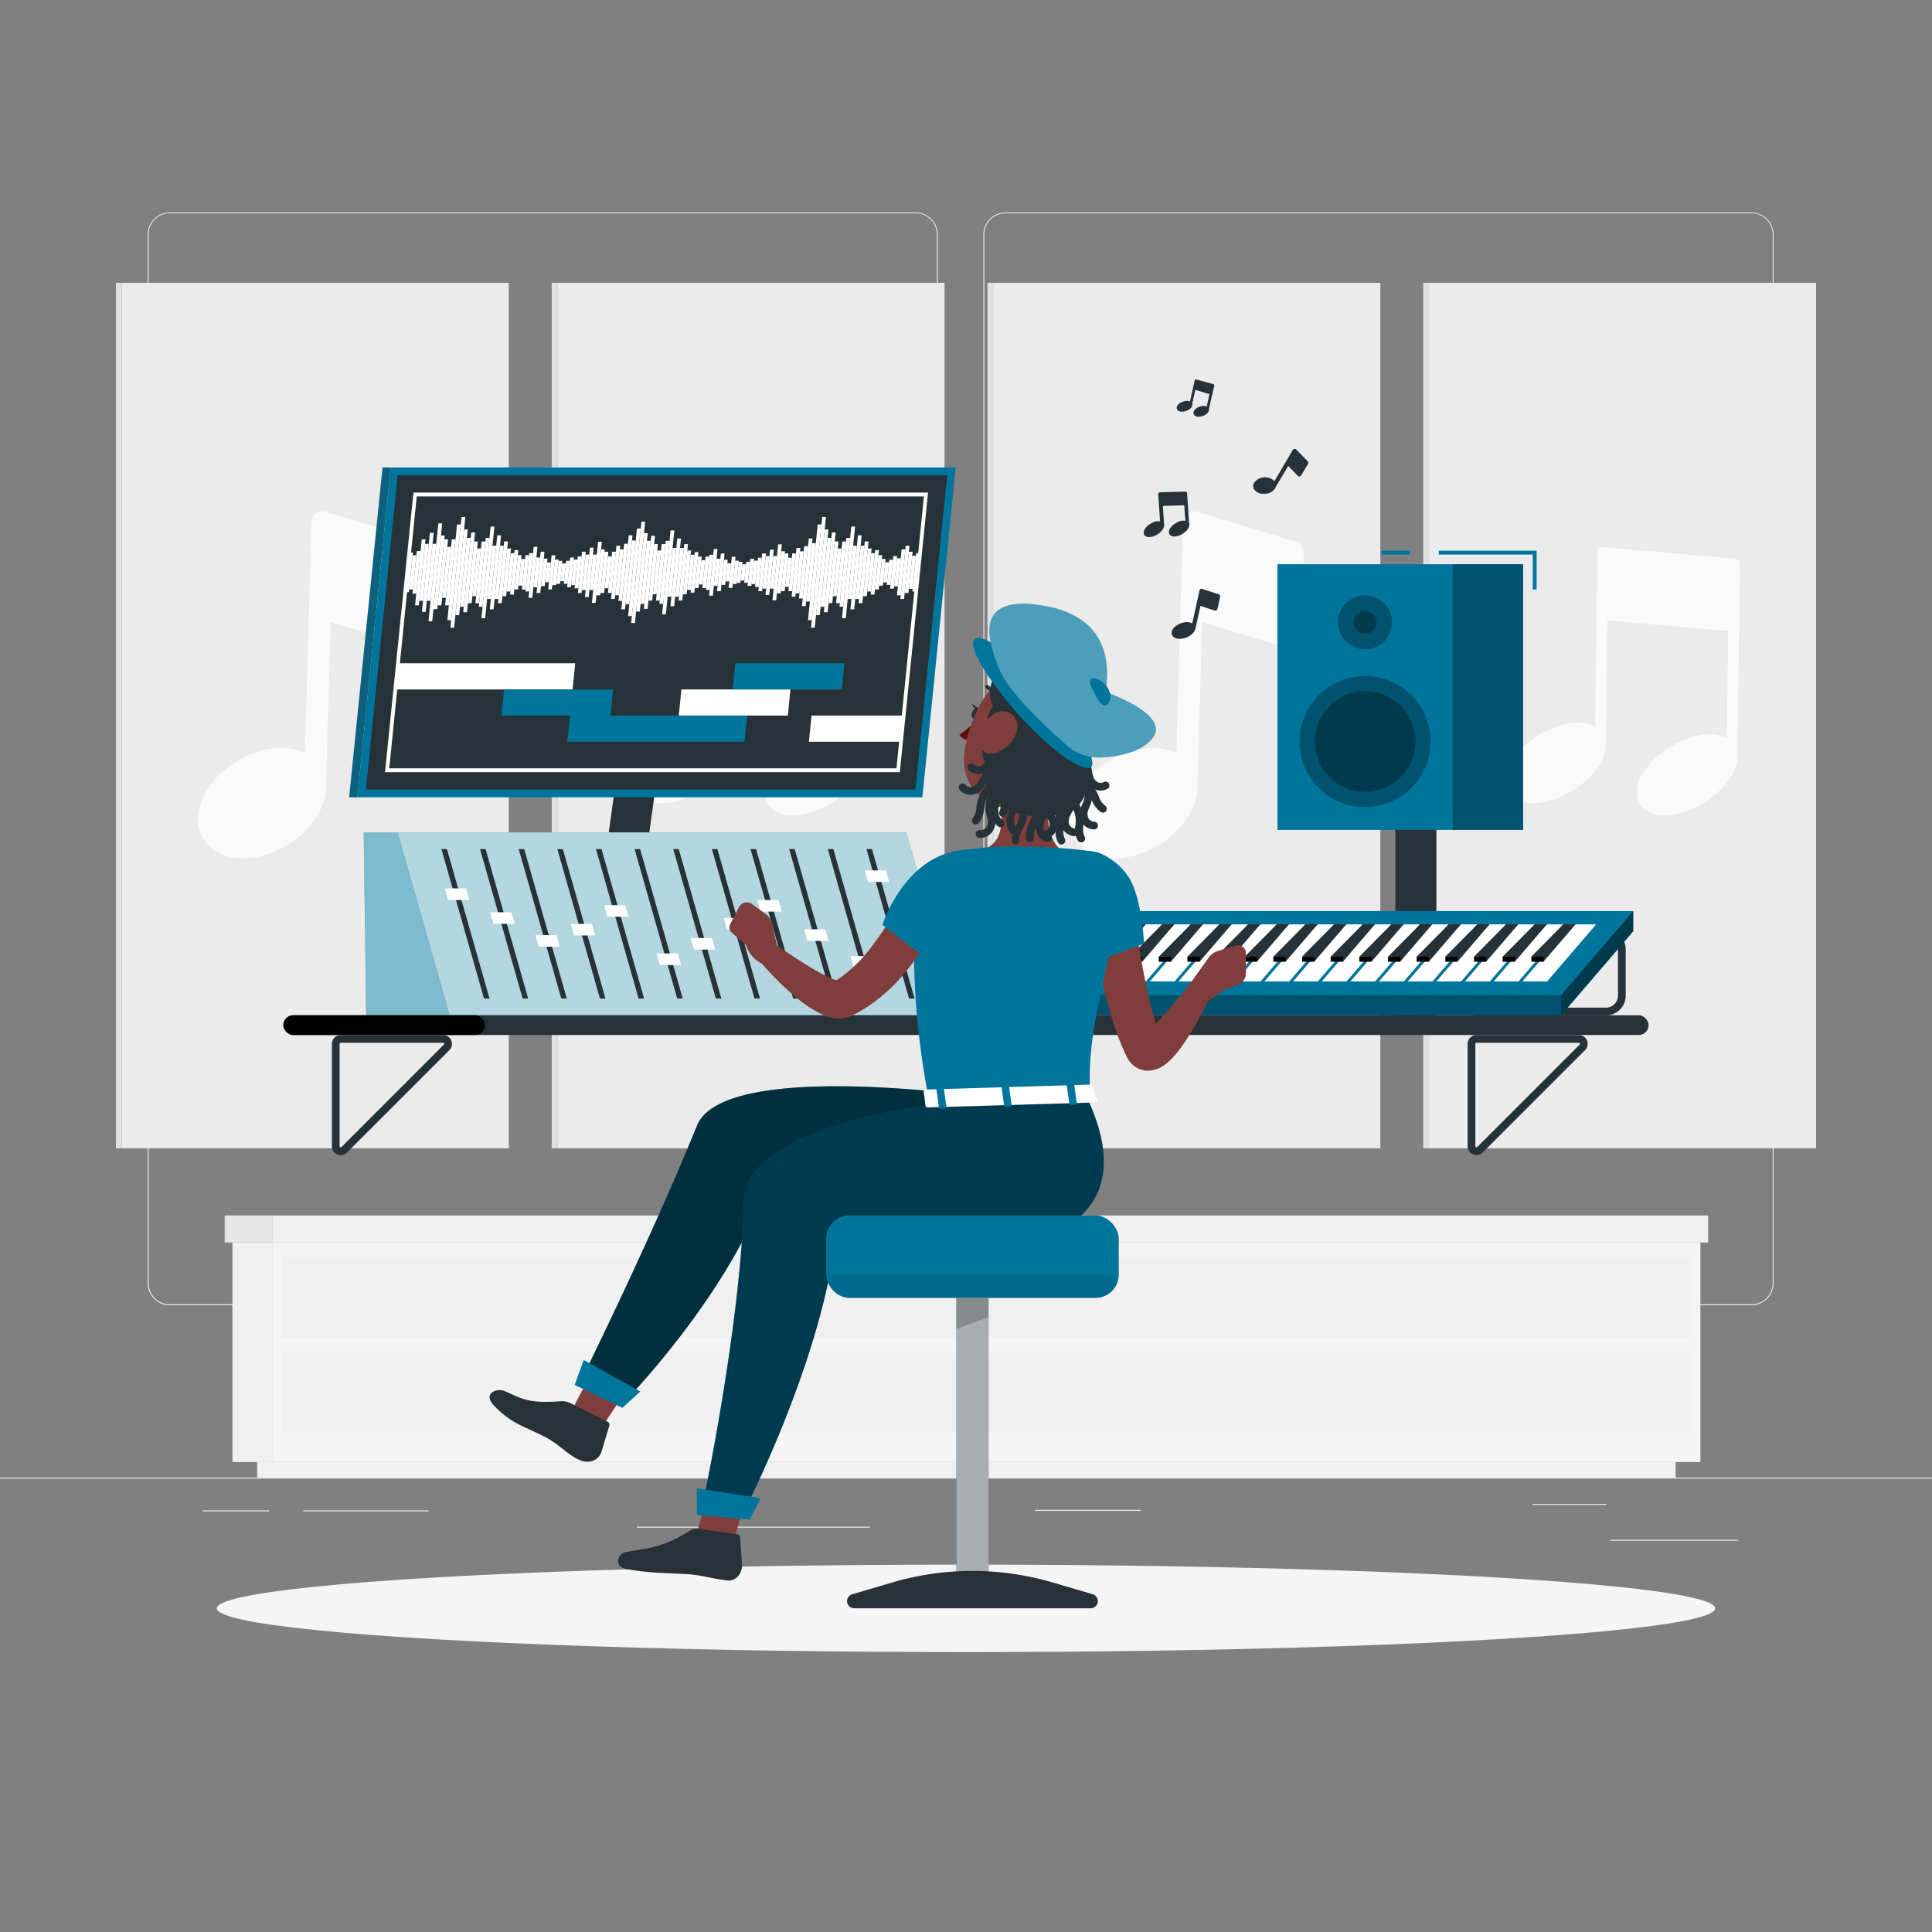 <svg xmlns="http://www.w3.org/2000/svg" viewBox="0 0 500 500"><rect x="0" y="0" width="500" height="500" fill="#808080" stroke="none"/><g id="freepik--background-complete--inject-180"><rect y="382.4" width="500" height="0.25" style="fill:#ebebeb"></rect><rect x="416.78" y="398.49" width="33.12" height="0.25" style="fill:#ebebeb"></rect><rect x="267.86" y="390.76" width="27.36" height="0.25" style="fill:#ebebeb"></rect><rect x="396.59" y="389.21" width="19.19" height="0.25" style="fill:#ebebeb"></rect><rect x="52.46" y="390.89" width="17.15" height="0.25" style="fill:#ebebeb"></rect><rect x="78.51" y="390.89" width="32.38" height="0.25" style="fill:#ebebeb"></rect><rect x="164.78" y="395.11" width="60.37" height="0.25" style="fill:#ebebeb"></rect><path d="M237,337.8H43.91a5.71,5.71,0,0,1-5.7-5.71V60.66A5.71,5.71,0,0,1,43.91,55H237a5.71,5.71,0,0,1,5.71,5.71V332.09A5.71,5.71,0,0,1,237,337.8ZM43.91,55.2a5.46,5.46,0,0,0-5.45,5.46V332.09a5.46,5.46,0,0,0,5.45,5.46H237a5.47,5.47,0,0,0,5.46-5.46V60.66A5.47,5.47,0,0,0,237,55.2Z" style="fill:#ebebeb"></path><path d="M453.31,337.8H260.21a5.72,5.72,0,0,1-5.71-5.71V60.66A5.72,5.72,0,0,1,260.21,55h193.1A5.71,5.71,0,0,1,459,60.66V332.09A5.71,5.71,0,0,1,453.31,337.8ZM260.21,55.2a5.47,5.47,0,0,0-5.46,5.46V332.09a5.47,5.47,0,0,0,5.46,5.46h193.1a5.47,5.47,0,0,0,5.46-5.46V60.66a5.47,5.47,0,0,0-5.46-5.46Z" style="fill:#ebebeb"></path><rect x="31.48" y="73.19" width="100.2" height="224" style="fill:#ebebeb"></rect><path d="M109.9,140.23l-25.6-7.77a2.86,2.86,0,0,0-3.69,2.66L80,157a1.47,1.47,0,0,0,0,.21L78.9,194.92c-3.56-1.77-8.21-1.88-13.1-.12C57,198,50.57,206,51.29,213.07a9.43,9.43,0,0,0,4.47,7.2,13.19,13.19,0,0,0,7.09,1.88,20.89,20.89,0,0,0,7-1.31c8.66-3.14,14.9-10.87,14.51-17.79,0,0,0-.07,0-.11L85.6,161l22,6.68A2.85,2.85,0,0,0,111.3,165l.62-22A2.85,2.85,0,0,0,109.9,140.23Z" style="fill:#fafafa"></path><rect x="30" y="73.19" width="1.48" height="224" transform="translate(61.48 370.37) rotate(180)" style="fill:#e0e0e0"></rect><rect x="144.25" y="73.19" width="100.2" height="224" style="fill:#ebebeb"></rect><path d="M223.5,144.6l-34.08-3a1.33,1.33,0,0,0-1.07.36,1.42,1.42,0,0,0-.47,1l-.61,45-.05,0c-2.83-1.55-7.26-1.22-11.85.87-7.06,3.21-12.06,9.4-11.39,14.1a5.28,5.28,0,0,0,2.8,4,8.87,8.87,0,0,0,4.28,1,18.63,18.63,0,0,0,7.57-1.84c6.91-3.14,11.82-9.14,11.39-13.8,0,0,0-.05,0-.08l.44-31.65,31.25,2.73L221.34,191l-.05,0c-2.83-1.55-7.25-1.22-11.85.87-7.05,3.21-12.05,9.41-11.38,14.1a5.26,5.26,0,0,0,2.8,4,8.83,8.83,0,0,0,4.27,1,18.71,18.71,0,0,0,7.58-1.84c6.91-3.14,11.81-9.14,11.38-13.8,0,0,0,0,0-.08l.45-33.17.22-15.95A1.4,1.4,0,0,0,223.5,144.6Z" style="fill:#fafafa"></path><rect x="142.77" y="73.19" width="1.48" height="224" transform="translate(287.03 370.37) rotate(180)" style="fill:#e0e0e0"></rect><rect x="257.03" y="73.19" width="100.2" height="224" style="fill:#ebebeb"></rect><path d="M335.45,140.23l-25.6-7.77a2.86,2.86,0,0,0-3.69,2.66L305.53,157a1.47,1.47,0,0,0,0,.21l-1.08,37.72c-3.56-1.77-8.21-1.88-13.1-.12C282.5,198,276.12,206,276.84,213.07a9.43,9.43,0,0,0,4.47,7.2,13.19,13.19,0,0,0,7.09,1.88,20.89,20.89,0,0,0,7-1.31c8.66-3.14,14.9-10.87,14.51-17.79,0,0,0-.07,0-.11l1.2-41.94,22,6.68a2.85,2.85,0,0,0,3.69-2.65l.62-22A2.85,2.85,0,0,0,335.45,140.23Z" style="fill:#fafafa"></path><rect x="255.55" y="73.19" width="1.48" height="224" transform="translate(512.58 370.37) rotate(180)" style="fill:#e0e0e0"></rect><rect x="369.8" y="73.19" width="100.2" height="224" style="fill:#ebebeb"></rect><path d="M449.05,144.6l-34.08-3a1.33,1.33,0,0,0-1.07.36,1.42,1.42,0,0,0-.47,1l-.61,45-.05,0c-2.83-1.55-7.26-1.22-11.85.87-7.06,3.21-12.06,9.4-11.39,14.1a5.28,5.28,0,0,0,2.8,4,8.87,8.87,0,0,0,4.28,1,18.63,18.63,0,0,0,7.57-1.84c6.91-3.14,11.82-9.14,11.39-13.8,0,0,0-.05,0-.08l.44-31.65,31.25,2.73L446.89,191l-.05,0c-2.83-1.55-7.25-1.22-11.85.87-7.05,3.21-12.06,9.41-11.38,14.1a5.26,5.26,0,0,0,2.8,4,8.83,8.83,0,0,0,4.27,1,18.71,18.71,0,0,0,7.58-1.84c6.91-3.14,11.81-9.14,11.38-13.8,0,0,0,0,0-.08l.45-33.17.22-15.95A1.41,1.41,0,0,0,449.05,144.6Z" style="fill:#fafafa"></path><rect x="368.32" y="73.19" width="1.48" height="224" transform="translate(738.13 370.37) rotate(180)" style="fill:#e0e0e0"></rect><rect x="60.15" y="321.56" width="10.44" height="56.82" style="fill:#f0f0f0"></rect><rect x="66.56" y="378.37" width="367.1" height="4.02" style="fill:#f0f0f0"></rect><rect x="70.59" y="321.56" width="369.48" height="56.82" transform="translate(510.65 699.93) rotate(180)" style="fill:#f5f5f5"></rect><rect x="72.91" y="325.32" width="364.83" height="20.83" transform="translate(510.65 671.46) rotate(180)" style="fill:#f0f0f0"></rect><rect x="72.91" y="349.95" width="364.83" height="20.83" transform="translate(510.65 720.72) rotate(180)" style="fill:#f0f0f0"></rect><rect x="70.59" y="314.56" width="371.48" height="7" style="fill:#f0f0f0"></rect><rect x="58.15" y="314.56" width="12.44" height="7" transform="translate(128.74 636.11) rotate(180)" style="fill:#e6e6e6"></rect></g><g id="freepik--Shadow--inject-180"><ellipse id="freepik--path--inject-180" cx="250" cy="416.24" rx="193.89" ry="11.32" style="fill:#f5f5f5"></ellipse></g><g id="freepik--Platform--inject-180"><rect x="361.12" y="195.07" width="10.62" height="67.68" style="fill:#263238"></rect><polygon points="397.68 152.56 396.68 152.56 396.68 143.52 372.36 143.52 372.36 142.52 397.68 142.52 397.68 152.56" style="fill:#00759C"></polygon><rect x="357.52" y="142.52" width="7.42" height="1" style="fill:#00759C"></rect><rect x="330.6" y="146.02" width="63.58" height="68.76" style="fill:#00759C"></rect><rect x="375.95" y="146.02" width="18.23" height="68.76" style="opacity:0.3"></rect><circle cx="353.28" cy="191.9" r="16.96" style="opacity:0.3"></circle><circle cx="353.28" cy="191.9" r="13.02" transform="translate(-32.22 306.01) rotate(-45)" style="opacity:0.3"></circle><circle cx="353.28" cy="161.06" r="6.99" style="opacity:0.3"></circle><path d="M356.21,161.06a2.94,2.94,0,1,1-2.93-2.94A2.93,2.93,0,0,1,356.21,161.06Z" style="opacity:0.3"></path><path d="M415.64,242.6a3.09,3.09,0,0,1,3.09,3.09v12a3.09,3.09,0,0,1-3.09,3.09H382.31a3.09,3.09,0,0,1-3.09-3.09v-12a3.09,3.09,0,0,1,3.09-3.09h33.33m0-2H382.31a5.1,5.1,0,0,0-5.09,5.09v12a5.1,5.1,0,0,0,5.09,5.09h33.33a5.1,5.1,0,0,0,5.09-5.09v-12a5.1,5.1,0,0,0-5.09-5.09Z" style="fill:#263238"></path><polygon points="404.01 262.75 216.95 262.75 216.95 257.53 422.67 235.79 422.67 241.01 404.01 262.75" style="fill:#00759C"></polygon><polygon points="404.01 262.75 216.95 262.75 216.95 257.53 422.67 235.79 422.67 241.01 404.01 262.75" style="opacity:0.3"></polygon><polygon points="404.01 257.53 216.95 257.53 235.61 235.79 422.67 235.79 404.01 257.53" style="fill:#00759C"></polygon><polygon points="242.49 239.23 236.07 239.23 223.39 254 229.81 254 242.49 239.23" style="fill:#fff"></polygon><polygon points="249.91 239.23 243.49 239.23 230.81 254 237.23 254 249.91 239.23" style="fill:#fff"></polygon><polygon points="257.32 239.23 250.91 239.23 238.23 254 244.64 254 257.32 239.23" style="fill:#fff"></polygon><polygon points="264.74 239.23 258.32 239.23 245.64 254 252.06 254 264.74 239.23" style="fill:#fff"></polygon><polygon points="272.15 239.23 265.74 239.23 253.06 254 259.48 254 272.15 239.23" style="fill:#fff"></polygon><polygon points="279.57 239.23 273.15 239.23 260.48 254 266.89 254 279.57 239.23" style="fill:#fff"></polygon><polygon points="286.99 239.23 280.57 239.23 267.89 254 274.31 254 286.99 239.23" style="fill:#fff"></polygon><polygon points="294.4 239.23 287.99 239.23 275.31 254 281.73 254 294.4 239.23" style="fill:#fff"></polygon><polygon points="301.82 239.23 295.4 239.23 282.73 254 289.14 254 301.82 239.23" style="fill:#fff"></polygon><polygon points="309.24 239.23 302.82 239.23 290.14 254 296.56 254 309.24 239.23" style="fill:#fff"></polygon><polygon points="316.65 239.23 310.24 239.23 297.56 254 303.98 254 316.65 239.23" style="fill:#fff"></polygon><polygon points="324.07 239.23 317.65 239.23 304.98 254 311.39 254 324.07 239.23" style="fill:#fff"></polygon><polygon points="331.49 239.23 325.07 239.23 312.39 254 318.81 254 331.49 239.23" style="fill:#fff"></polygon><polygon points="338.9 239.23 332.49 239.23 319.81 254 326.23 254 338.9 239.23" style="fill:#fff"></polygon><polygon points="346.32 239.23 339.9 239.23 327.23 254 333.64 254 346.32 239.23" style="fill:#fff"></polygon><polygon points="353.74 239.23 347.32 239.23 334.64 254 341.06 254 353.74 239.23" style="fill:#fff"></polygon><polygon points="361.15 239.23 354.74 239.23 342.06 254 348.48 254 361.15 239.23" style="fill:#fff"></polygon><polygon points="368.57 239.23 362.15 239.23 349.48 254 355.89 254 368.57 239.23" style="fill:#fff"></polygon><polygon points="375.99 239.23 369.57 239.23 356.89 254 363.31 254 375.99 239.23" style="fill:#fff"></polygon><polygon points="383.4 239.23 376.99 239.23 364.31 254 370.73 254 383.4 239.23" style="fill:#fff"></polygon><polygon points="390.82 239.23 384.4 239.23 371.73 254 378.14 254 390.82 239.23" style="fill:#fff"></polygon><polygon points="398.24 239.23 391.82 239.23 379.14 254 385.56 254 398.24 239.23" style="fill:#fff"></polygon><polygon points="405.65 239.23 399.24 239.23 386.56 254 392.98 254 405.65 239.23" style="fill:#fff"></polygon><polygon points="413.07 239.23 406.65 239.23 393.98 254 400.39 254 413.07 239.23" style="fill:#fff"></polygon><polygon points="244.57 239.23 241.4 239.23 233.13 248.86 236.31 248.86 244.57 239.23" style="fill:#263238"></polygon><polygon points="259.41 239.23 256.24 239.23 247.97 248.86 251.14 248.86 259.41 239.23" style="fill:#263238"></polygon><polygon points="274.24 239.23 271.07 239.23 262.8 248.86 265.97 248.86 274.24 239.23" style="fill:#263238"></polygon><polygon points="289.07 239.23 285.9 239.23 277.63 248.86 280.81 248.86 289.07 239.23" style="fill:#263238"></polygon><polygon points="303.91 239.23 300.74 239.23 292.47 248.86 295.64 248.86 303.91 239.23" style="fill:#263238"></polygon><polygon points="318.74 239.23 315.57 239.23 307.3 248.86 310.47 248.86 318.74 239.23" style="fill:#263238"></polygon><polygon points="333.57 239.23 330.4 239.23 322.13 248.86 325.31 248.86 333.57 239.23" style="fill:#263238"></polygon><polygon points="348.41 239.23 345.24 239.23 336.97 248.86 340.14 248.86 348.41 239.23" style="fill:#263238"></polygon><polygon points="363.24 239.23 360.07 239.23 351.8 248.86 354.97 248.86 363.24 239.23" style="fill:#263238"></polygon><polygon points="378.07 239.23 374.9 239.23 366.63 248.86 369.81 248.86 378.07 239.23" style="fill:#263238"></polygon><polygon points="392.91 239.23 389.74 239.23 381.47 248.86 384.64 248.86 392.91 239.23" style="fill:#263238"></polygon><polygon points="251.99 239.23 248.82 239.23 240.55 248.86 243.72 248.86 251.99 239.23" style="fill:#263238"></polygon><polygon points="266.82 239.23 263.65 239.23 255.38 248.86 258.56 248.86 266.82 239.23" style="fill:#263238"></polygon><polygon points="281.66 239.23 278.49 239.23 270.22 248.86 273.39 248.86 281.66 239.23" style="fill:#263238"></polygon><polygon points="296.49 239.23 293.32 239.23 285.05 248.86 288.22 248.86 296.49 239.23" style="fill:#263238"></polygon><polygon points="311.32 239.23 308.15 239.23 299.88 248.86 303.06 248.86 311.32 239.23" style="fill:#263238"></polygon><polygon points="326.16 239.23 322.99 239.23 314.72 248.86 317.89 248.86 326.16 239.23" style="fill:#263238"></polygon><polygon points="340.99 239.23 337.82 239.23 329.55 248.86 332.72 248.86 340.99 239.23" style="fill:#263238"></polygon><polygon points="355.82 239.23 352.65 239.23 344.38 248.86 347.56 248.86 355.82 239.23" style="fill:#263238"></polygon><polygon points="370.66 239.23 367.49 239.23 359.22 248.86 362.39 248.86 370.66 239.23" style="fill:#263238"></polygon><polygon points="385.49 239.23 382.32 239.23 374.05 248.86 377.22 248.86 385.49 239.23" style="fill:#263238"></polygon><polygon points="407.74 239.23 404.57 239.23 396.3 248.86 399.47 248.86 407.74 239.23" style="fill:#263238"></polygon><polygon points="400.32 239.23 397.15 239.23 388.88 248.86 392.06 248.86 400.32 239.23" style="fill:#263238"></polygon><rect x="233.13" y="247.58" width="3.17" height="1.28"></rect><rect x="247.97" y="247.58" width="3.17" height="1.28"></rect><rect x="262.8" y="247.58" width="3.17" height="1.28"></rect><rect x="277.63" y="247.58" width="3.17" height="1.28"></rect><rect x="292.47" y="247.58" width="3.17" height="1.28"></rect><rect x="307.3" y="247.58" width="3.17" height="1.28"></rect><rect x="322.13" y="247.58" width="3.17" height="1.28"></rect><rect x="336.97" y="247.58" width="3.17" height="1.28"></rect><rect x="351.8" y="247.58" width="3.17" height="1.28"></rect><rect x="366.63" y="247.58" width="3.17" height="1.28"></rect><rect x="381.47" y="247.58" width="3.17" height="1.28"></rect><rect x="240.55" y="247.58" width="3.17" height="1.28"></rect><rect x="255.38" y="247.58" width="3.17" height="1.28"></rect><rect x="270.22" y="247.58" width="3.17" height="1.28"></rect><rect x="285.05" y="247.58" width="3.17" height="1.28"></rect><rect x="299.88" y="247.58" width="3.17" height="1.28"></rect><rect x="314.72" y="247.58" width="3.17" height="1.28"></rect><rect x="329.55" y="247.58" width="3.17" height="1.28"></rect><rect x="344.38" y="247.58" width="3.17" height="1.28"></rect><rect x="359.22" y="247.58" width="3.17" height="1.28"></rect><rect x="374.05" y="247.58" width="3.17" height="1.28"></rect><rect x="396.3" y="247.58" width="3.17" height="1.28"></rect><rect x="388.88" y="247.58" width="3.17" height="1.28"></rect><polygon points="244.57 239.23 241.4 239.23 233.13 247.58 236.31 247.58 244.57 239.23" style="fill:#263238"></polygon><polygon points="259.41 239.23 256.24 239.23 247.97 247.58 251.14 247.58 259.41 239.23" style="fill:#263238"></polygon><polygon points="274.24 239.23 271.07 239.23 262.8 247.58 265.97 247.58 274.24 239.23" style="fill:#263238"></polygon><polygon points="289.07 239.23 285.9 239.23 277.63 247.58 280.81 247.58 289.07 239.23" style="fill:#263238"></polygon><polygon points="303.91 239.23 300.74 239.23 292.47 247.58 295.64 247.58 303.91 239.23" style="fill:#263238"></polygon><polygon points="318.74 239.23 315.57 239.23 307.3 247.58 310.47 247.58 318.74 239.23" style="fill:#263238"></polygon><polygon points="333.57 239.23 330.4 239.23 322.13 247.58 325.31 247.58 333.57 239.23" style="fill:#263238"></polygon><polygon points="348.41 239.23 345.24 239.23 336.97 247.58 340.14 247.58 348.41 239.23" style="fill:#263238"></polygon><polygon points="363.24 239.23 360.07 239.23 351.8 247.58 354.97 247.58 363.24 239.23" style="fill:#263238"></polygon><polygon points="378.07 239.23 374.9 239.23 366.63 247.58 369.81 247.58 378.07 239.23" style="fill:#263238"></polygon><polygon points="392.91 239.23 389.74 239.23 381.47 247.58 384.64 247.58 392.91 239.23" style="fill:#263238"></polygon><polygon points="251.99 239.23 248.82 239.23 240.55 247.58 243.72 247.58 251.99 239.23" style="fill:#263238"></polygon><polygon points="266.82 239.23 263.65 239.23 255.38 247.58 258.56 247.58 266.82 239.23" style="fill:#263238"></polygon><polygon points="281.66 239.23 278.49 239.23 270.22 247.58 273.39 247.58 281.66 239.23" style="fill:#263238"></polygon><polygon points="296.49 239.23 293.32 239.23 285.05 247.58 288.22 247.58 296.49 239.23" style="fill:#263238"></polygon><polygon points="311.32 239.23 308.15 239.23 299.88 247.58 303.06 247.58 311.32 239.23" style="fill:#263238"></polygon><polygon points="326.16 239.23 322.99 239.23 314.72 247.58 317.89 247.58 326.16 239.23" style="fill:#263238"></polygon><polygon points="340.99 239.23 337.82 239.23 329.55 247.58 332.72 247.58 340.99 239.23" style="fill:#263238"></polygon><polygon points="355.82 239.23 352.65 239.23 344.38 247.58 347.56 247.58 355.82 239.23" style="fill:#263238"></polygon><polygon points="370.66 239.23 367.49 239.23 359.22 247.58 362.39 247.58 370.66 239.23" style="fill:#263238"></polygon><polygon points="385.49 239.23 382.32 239.23 374.05 247.58 377.22 247.58 385.49 239.23" style="fill:#263238"></polygon><polygon points="407.74 239.23 404.57 239.23 396.3 247.58 399.47 247.58 407.74 239.23" style="fill:#263238"></polygon><polygon points="400.32 239.23 397.15 239.23 388.88 247.58 392.06 247.58 400.32 239.23" style="fill:#263238"></polygon><polygon points="422.67 241.01 404.01 262.75 404.01 257.53 422.67 235.79 422.67 241.01" style="opacity:0.3"></polygon><path d="M162,221h0a4.45,4.45,0,0,1-4.5-5.22l7.88-56.9a6.23,6.23,0,0,1,6-5.22h0a4.45,4.45,0,0,1,4.5,5.22l-7.88,56.9A6.23,6.23,0,0,1,162,221Z" style="fill:#263238"></path><polygon points="238.71 206.34 92.48 206.34 101.11 120.98 247.33 120.98 238.71 206.34" style="fill:#00759C"></polygon><polygon points="99 120.98 90.37 206.34 92.48 206.34 101.11 120.98 99 120.98" style="fill:#00759C"></polygon><polygon points="99 120.98 90.37 206.34 92.48 206.34 101.11 120.98 99 120.98" style="fill:#263238;opacity:0.3"></polygon><polygon points="94.69 204.34 102.91 122.98 245.13 122.98 236.91 204.34 94.69 204.34" style="fill:#263238"></polygon><polygon points="148.87 171.65 102.99 171.65 102.3 178.42 148.19 178.42 148.87 171.65" style="fill:#fff"></polygon><polygon points="158.69 178.42 130.47 178.42 129.79 185.19 158.01 185.19 158.69 178.42" style="fill:#00759C"></polygon><polygon points="233.84 185.19 210.02 185.19 209.34 191.96 233.16 191.96 233.84 185.19" style="fill:#fff"></polygon><polygon points="192.7 191.96 146.82 191.96 147.5 185.19 193.38 185.19 192.7 191.96" style="fill:#00759C"></polygon><polygon points="203.89 185.19 175.67 185.19 176.35 178.42 204.57 178.42 203.89 185.19" style="fill:#fff"></polygon><polygon points="217.85 178.42 189.63 178.42 190.31 171.65 218.54 171.65 217.85 178.42" style="fill:#00759C"></polygon><polygon points="120.43 133.79 119.45 133.79 116.56 162.45 117.53 162.45 120.43 133.79" style="fill:#fff"></polygon><polygon points="119.26 135.75 118.28 135.75 115.78 160.49 116.75 160.49 119.26 135.75" style="fill:#fff"></polygon><polygon points="121.07 137.03 120.1 137.03 117.86 159.2 118.83 159.2 121.07 137.03" style="fill:#fff"></polygon><polygon points="122.94 137.8 121.97 137.8 119.88 158.44 120.85 158.44 122.94 137.8" style="fill:#fff"></polygon><polygon points="121.82 139.21 120.85 139.21 119.05 157.03 120.02 157.03 121.82 139.21" style="fill:#fff"></polygon><polygon points="123.67 140.14 122.7 140.14 121.09 156.1 122.06 156.1 123.67 140.14" style="fill:#fff"></polygon><polygon points="126.06 155.01 127.03 155.01 128.42 141.23 127.45 141.23 126.06 155.01" style="fill:#fff"></polygon><polygon points="126.76 157.69 127.73 157.69 129.67 138.55 128.69 138.55 126.76 157.69" style="fill:#fff"></polygon><polygon points="124.59 159.97 125.56 159.97 127.95 136.27 126.98 136.27 124.59 159.97" style="fill:#fff"></polygon><polygon points="123.03 156.1 124 156.1 125.62 140.14 124.64 140.14 123.03 156.1" style="fill:#fff"></polygon><polygon points="123.91 157.03 124.88 157.03 126.68 139.21 125.71 139.21 123.91 157.03" style="fill:#fff"></polygon><polygon points="122.24 154.29 123.22 154.29 124.46 141.95 123.49 141.95 122.24 154.29" style="fill:#fff"></polygon><polygon points="131.45 140.14 130.48 140.14 128.87 156.1 129.84 156.1 131.45 140.14" style="fill:#fff"></polygon><polygon points="130.37 141.23 129.4 141.23 128 155.01 128.98 155.01 130.37 141.23" style="fill:#fff"></polygon><polygon points="132.24 141.95 131.27 141.95 130.02 154.29 130.99 154.29 132.24 141.95" style="fill:#fff"></polygon><polygon points="134.14 142.37 133.17 142.37 132.01 153.86 132.98 153.86 134.14 142.37" style="fill:#fff"></polygon><polygon points="133.09 143.16 132.12 143.16 131.12 153.08 132.09 153.08 133.09 143.16" style="fill:#fff"></polygon><polygon points="116.92 139.58 117.9 139.58 116.17 156.66 115.2 156.66 116.92 139.58" style="fill:#fff"></polygon><polygon points="111.43 155.49 110.45 155.49 111.94 140.75 112.92 140.75 111.43 155.49" style="fill:#fff"></polygon><polygon points="110.17 158.36 109.19 158.36 111.26 137.88 112.23 137.88 110.17 158.36" style="fill:#fff"></polygon><polygon points="111.86 160.79 110.89 160.79 113.45 135.44 114.43 135.44 111.86 160.79" style="fill:#fff"></polygon><polygon points="114.23 156.66 113.25 156.66 114.98 139.58 115.95 139.58 114.23 156.66" style="fill:#fff"></polygon><polygon points="113.15 157.65 112.18 157.65 114.11 138.59 115.08 138.59 113.15 157.65" style="fill:#fff"></polygon><polygon points="115.39 154.72 114.42 154.72 115.76 141.52 116.73 141.52 115.39 154.72" style="fill:#fff"></polygon><polygon points="109.15 139.58 110.12 139.58 108.39 156.66 107.42 156.66 109.15 139.58" style="fill:#fff"></polygon><polygon points="110 140.75 110.97 140.75 109.48 155.49 108.51 155.49 110 140.75" style="fill:#fff"></polygon><polygon points="107.87 142.61 108.84 142.61 107.73 153.63 106.75 153.63 107.87 142.61" style="fill:#fff"></polygon><polygon points="105.89 142.99 106.86 142.99 105.82 153.25 104.85 153.25 105.89 142.99" style="fill:#fff"></polygon><polygon points="106.79 143.69 107.76 143.69 106.86 152.55 105.89 152.55 106.79 143.69" style="fill:#fff"></polygon><polygon points="134.98 143.68 134.01 143.68 133.11 152.56 134.08 152.56 134.98 143.68" style="fill:#fff"></polygon><polygon points="138.03 151.95 139.01 151.95 139.78 144.28 138.81 144.28 138.03 151.95" style="fill:#fff"></polygon><polygon points="138.86 153.45 139.83 153.45 140.91 142.79 139.93 142.79 138.86 153.45" style="fill:#fff"></polygon><polygon points="136.78 154.72 137.76 154.72 139.09 141.52 138.12 141.52 136.78 154.72" style="fill:#fff"></polygon><polygon points="135.06 152.56 136.03 152.56 136.93 143.68 135.96 143.68 135.06 152.56" style="fill:#fff"></polygon><polygon points="135.98 153.08 136.95 153.08 137.95 143.16 136.98 143.16 135.98 153.08" style="fill:#fff"></polygon><polygon points="134.19 151.56 135.16 151.56 135.85 144.68 134.88 144.68 134.19 151.56" style="fill:#fff"></polygon><polygon points="213.76 133.79 212.79 133.79 209.89 162.45 210.86 162.45 213.76 133.79" style="fill:#fff"></polygon><polygon points="212.59 135.75 211.62 135.75 209.12 160.49 210.09 160.49 212.59 135.75" style="fill:#fff"></polygon><polygon points="214.4 137.03 213.43 137.03 211.19 159.2 212.16 159.2 214.4 137.03" style="fill:#fff"></polygon><polygon points="216.27 137.8 215.3 137.8 213.21 158.44 214.19 158.44 216.27 137.8" style="fill:#fff"></polygon><polygon points="215.16 139.21 214.18 139.21 212.38 157.03 213.36 157.03 215.16 139.21" style="fill:#fff"></polygon><polygon points="217.01 140.14 216.03 140.14 214.42 156.1 215.39 156.1 217.01 140.14" style="fill:#fff"></polygon><polygon points="219.39 155.01 220.37 155.01 221.76 141.23 220.79 141.23 219.39 155.01" style="fill:#fff"></polygon><polygon points="220.09 157.69 221.07 157.69 223 138.55 222.03 138.55 220.09 157.69" style="fill:#fff"></polygon><polygon points="217.92 159.97 218.89 159.97 221.29 136.27 220.31 136.27 217.92 159.97" style="fill:#fff"></polygon><polygon points="216.37 156.1 217.34 156.1 218.95 140.14 217.98 140.14 216.37 156.1" style="fill:#fff"></polygon><polygon points="217.25 157.03 218.22 157.03 220.02 139.21 219.04 139.21 217.25 157.03" style="fill:#fff"></polygon><polygon points="215.58 154.29 216.55 154.29 217.8 141.95 216.82 141.95 215.58 154.29" style="fill:#fff"></polygon><polygon points="224.78 140.14 223.81 140.14 222.2 156.1 223.17 156.1 224.78 140.14" style="fill:#fff"></polygon><polygon points="223.7 141.23 222.73 141.23 221.34 155.01 222.31 155.01 223.7 141.23" style="fill:#fff"></polygon><polygon points="225.57 141.95 224.6 141.95 223.35 154.29 224.33 154.29 225.57 141.95" style="fill:#fff"></polygon><polygon points="227.48 142.37 226.5 142.37 225.34 153.86 226.31 153.86 227.48 142.37" style="fill:#fff"></polygon><polygon points="226.42 143.16 225.45 143.16 224.45 153.08 225.42 153.08 226.42 143.16" style="fill:#fff"></polygon><polygon points="228.32 143.68 227.34 143.68 226.45 152.56 227.42 152.56 228.32 143.68" style="fill:#fff"></polygon><polygon points="227.52 151.56 228.49 151.56 229.19 144.68 228.22 144.68 227.52 151.56" style="fill:#fff"></polygon><polygon points="160.79 157.69 161.76 157.69 163.69 138.55 162.72 138.55 160.79 157.69" style="fill:#fff"></polygon><polygon points="161.89 156.38 162.87 156.38 164.53 139.86 163.56 139.86 161.89 156.38" style="fill:#fff"></polygon><polygon points="160.04 155.52 161.01 155.52 162.5 140.72 161.53 140.72 160.04 155.52" style="fill:#fff"></polygon><polygon points="158.14 155.01 159.12 155.01 160.51 141.23 159.53 141.23 158.14 155.01" style="fill:#fff"></polygon><polygon points="159.21 154.07 160.18 154.07 161.38 142.17 160.41 142.17 159.21 154.07" style="fill:#fff"></polygon><polygon points="157.33 153.45 158.3 153.45 159.38 142.79 158.41 142.79 157.33 153.45" style="fill:#fff"></polygon><polygon points="154.44 143.52 153.47 143.52 152.54 152.72 153.51 152.72 154.44 143.52" style="fill:#fff"></polygon><polygon points="153.65 141.73 152.68 141.73 151.39 154.51 152.36 154.51 153.65 141.73" style="fill:#fff"></polygon><polygon points="155.75 140.21 154.78 140.21 153.18 156.03 154.15 156.03 155.75 140.21" style="fill:#fff"></polygon><polygon points="157.43 142.79 156.46 142.79 155.38 153.45 156.36 153.45 157.43 142.79" style="fill:#fff"></polygon><polygon points="156.52 142.17 155.55 142.17 154.35 154.07 155.32 154.07 156.52 142.17" style="fill:#fff"></polygon><polygon points="158.28 144 157.31 144 156.48 152.24 157.45 152.24 158.28 144" style="fill:#fff"></polygon><polygon points="149.55 153.45 150.52 153.45 151.6 142.79 150.63 142.79 149.55 153.45" style="fill:#fff"></polygon><polygon points="150.6 152.72 151.57 152.72 152.5 143.52 151.53 143.52 150.6 152.72" style="fill:#fff"></polygon><polygon points="148.7 152.24 149.67 152.24 150.51 144 149.53 144 148.7 152.24" style="fill:#fff"></polygon><polygon points="146.78 151.95 147.76 151.95 148.53 144.28 147.56 144.28 146.78 151.95" style="fill:#fff"></polygon><polygon points="147.81 151.43 148.78 151.43 149.45 144.81 148.48 144.81 147.81 151.43" style="fill:#fff"></polygon><polygon points="145.9 151.09 146.87 151.09 147.47 145.15 146.5 145.15 145.9 151.09" style="fill:#fff"></polygon><polygon points="142.57 145.56 141.6 145.56 141.08 150.68 142.05 150.68 142.57 145.56" style="fill:#fff"></polygon><polygon points="141.7 144.56 140.73 144.56 140.01 151.68 140.98 151.68 141.7 144.56" style="fill:#fff"></polygon><polygon points="143.73 143.71 142.76 143.71 141.87 152.52 142.84 152.52 143.73 143.71" style="fill:#fff"></polygon><polygon points="145.53 145.15 144.56 145.15 143.96 151.09 144.93 151.09 145.53 145.15" style="fill:#fff"></polygon><polygon points="144.59 144.81 143.62 144.81 142.95 151.43 143.92 151.43 144.59 144.81" style="fill:#fff"></polygon><polygon points="146.43 145.82 145.46 145.82 145 150.41 145.97 150.41 146.43 145.82" style="fill:#fff"></polygon><polygon points="166.97 135 166 135 163.35 161.24 164.32 161.24 166.97 135" style="fill:#fff"></polygon><polygon points="165.82 136.79 164.84 136.79 162.56 159.45 163.53 159.45 165.82 136.79" style="fill:#fff"></polygon><polygon points="167.64 137.97 166.67 137.97 164.62 158.27 165.59 158.27 167.64 137.97" style="fill:#fff"></polygon><polygon points="169.52 138.67 168.54 138.67 166.63 157.57 167.61 157.57 169.52 138.67" style="fill:#fff"></polygon><polygon points="168.41 139.96 167.44 139.96 165.79 156.28 166.76 156.28 168.41 139.96" style="fill:#fff"></polygon><polygon points="170.27 140.81 169.3 140.81 167.82 155.43 168.79 155.43 170.27 140.81" style="fill:#fff"></polygon><polygon points="172.78 154.43 173.76 154.43 175.03 141.81 174.06 141.81 172.78 154.43" style="fill:#fff"></polygon><polygon points="173.51 156.88 174.48 156.88 176.25 139.36 175.28 139.36 173.51 156.88" style="fill:#fff"></polygon><polygon points="171.35 158.97 172.33 158.97 174.52 137.27 173.55 137.27 171.35 158.97" style="fill:#fff"></polygon><polygon points="169.77 155.43 170.74 155.43 172.22 140.81 171.24 140.81 169.77 155.43" style="fill:#fff"></polygon><polygon points="170.65 156.28 171.63 156.28 173.28 139.96 172.3 139.96 170.65 156.28" style="fill:#fff"></polygon><polygon points="168.96 153.77 169.94 153.77 171.08 142.47 170.1 142.47 168.96 153.77" style="fill:#fff"></polygon><polygon points="178.05 140.81 177.08 140.81 175.6 155.43 176.57 155.43 178.05 140.81" style="fill:#fff"></polygon><polygon points="176.98 141.81 176 141.81 174.73 154.43 175.7 154.43 176.98 141.81" style="fill:#fff"></polygon><polygon points="178.85 142.47 177.88 142.47 176.74 153.77 177.71 153.77 178.85 142.47" style="fill:#fff"></polygon><polygon points="180.76 142.86 179.79 142.86 178.72 153.38 179.7 153.38 180.76 142.86" style="fill:#fff"></polygon><polygon points="179.72 143.58 178.74 143.58 177.82 152.66 178.8 152.66 179.72 143.58" style="fill:#fff"></polygon><polygon points="181.61 144.05 180.64 144.05 179.82 152.19 180.79 152.19 181.61 144.05" style="fill:#fff"></polygon><polygon points="184.73 151.63 185.71 151.63 186.42 144.61 185.44 144.61 184.73 151.63" style="fill:#fff"></polygon><polygon points="185.57 153 186.54 153 187.53 143.24 186.56 143.24 185.57 153" style="fill:#fff"></polygon><polygon points="183.51 154.16 184.48 154.16 185.7 142.08 184.73 142.08 183.51 154.16" style="fill:#fff"></polygon><polygon points="181.76 152.19 182.73 152.19 183.56 144.05 182.58 144.05 181.76 152.19" style="fill:#fff"></polygon><polygon points="182.69 152.66 183.66 152.66 184.58 143.58 183.6 143.58 182.69 152.66" style="fill:#fff"></polygon><polygon points="180.88 151.26 181.85 151.26 182.49 144.97 181.52 144.97 180.88 151.26" style="fill:#fff"></polygon><polygon points="207.54 156.88 208.51 156.88 210.28 139.36 209.31 139.36 207.54 156.88" style="fill:#fff"></polygon><polygon points="208.63 155.68 209.6 155.68 211.13 140.56 210.16 140.56 208.63 155.68" style="fill:#fff"></polygon><polygon points="206.77 154.89 207.74 154.89 209.11 141.34 208.13 141.34 206.77 154.89" style="fill:#fff"></polygon><polygon points="204.87 154.43 205.84 154.43 207.12 141.81 206.14 141.81 204.87 154.43" style="fill:#fff"></polygon><polygon points="205.93 153.56 206.9 153.56 208 142.67 207.03 142.67 205.93 153.56" style="fill:#fff"></polygon><polygon points="235.37 141.23 234.4 141.23 233 155.01 233.98 155.01 235.37 141.23" style="fill:#fff"></polygon><polygon points="234.3 142.17 233.33 142.17 232.13 154.07 233.1 154.07 234.3 142.17" style="fill:#fff"></polygon><polygon points="236.18 142.79 235.21 142.79 234.13 153.45 235.11 153.45 236.18 142.79" style="fill:#fff"></polygon><polygon points="238.09 143.16 237.12 143.16 236.12 153.08 237.09 153.08 238.09 143.16" style="fill:#fff"></polygon><polygon points="237.05 143.84 236.08 143.84 235.21 152.4 236.19 152.4 237.05 143.84" style="fill:#fff"></polygon><polygon points="230.36 152.33 231.33 152.33 232.18 143.91 231.21 143.91 230.36 152.33" style="fill:#fff"></polygon><polygon points="231.39 151.75 232.36 151.75 233.1 144.48 232.12 144.48 231.39 151.75" style="fill:#fff"></polygon><polygon points="229.48 151.38 230.46 151.38 231.11 144.86 230.14 144.86 229.48 151.38" style="fill:#fff"></polygon><polygon points="228.57 150.74 229.55 150.74 230.08 145.5 229.1 145.5 228.57 150.74" style="fill:#fff"></polygon><polygon points="204.04 153 205.01 153 206 143.24 205.03 143.24 204.04 153" style="fill:#fff"></polygon><polygon points="201.07 143.91 200.1 143.91 199.25 152.33 200.22 152.33 201.07 143.91" style="fill:#fff"></polygon><polygon points="200.26 142.27 199.29 142.27 198.11 153.97 199.08 153.97 200.26 142.27" style="fill:#fff"></polygon><polygon points="202.35 140.88 201.38 140.88 199.91 155.36 200.88 155.36 202.35 140.88" style="fill:#fff"></polygon><polygon points="204.06 143.24 203.08 143.24 202.1 153 203.07 153 204.06 143.24" style="fill:#fff"></polygon><polygon points="203.14 142.67 202.17 142.67 201.07 153.56 202.04 153.56 203.14 142.67" style="fill:#fff"></polygon><polygon points="204.91 144.35 203.94 144.35 203.18 151.89 204.15 151.89 204.91 144.35" style="fill:#fff"></polygon><polygon points="196.26 153 197.24 153 198.22 143.24 197.25 143.24 196.26 153" style="fill:#fff"></polygon><polygon points="197.3 152.33 198.28 152.33 199.13 143.91 198.15 143.91 197.3 152.33" style="fill:#fff"></polygon><polygon points="195.4 151.89 196.38 151.89 197.14 144.35 196.16 144.35 195.4 151.89" style="fill:#fff"></polygon><polygon points="193.48 151.63 194.46 151.63 195.17 144.61 194.19 144.61 193.48 151.63" style="fill:#fff"></polygon><polygon points="194.5 151.15 195.48 151.15 196.09 145.09 195.12 145.09 194.5 151.15" style="fill:#fff"></polygon><polygon points="192.59 150.83 193.56 150.83 194.11 145.4 193.14 145.4 192.59 150.83" style="fill:#fff"></polygon><polygon points="189.22 145.77 188.24 145.77 187.77 150.46 188.74 150.46 189.22 145.77" style="fill:#fff"></polygon><polygon points="188.34 144.86 187.36 144.86 186.71 151.38 187.68 151.38 188.34 144.86" style="fill:#fff"></polygon><polygon points="190.36 144.09 189.39 144.09 188.57 152.15 189.54 152.15 190.36 144.09" style="fill:#fff"></polygon><polygon points="192.17 145.4 191.2 145.4 190.65 150.83 191.62 150.83 192.17 145.4" style="fill:#fff"></polygon><polygon points="191.23 145.09 190.26 145.09 189.64 151.15 190.62 151.15 191.23 145.09" style="fill:#fff"></polygon><polygon points="193.08 146.02 192.11 146.02 191.68 150.22 192.66 150.22 193.08 146.02" style="fill:#fff"></polygon><path d="M232.87,199.84H99.64L107,127.48H240.18Zm-132.13-1H232l7.11-70.36H107.85Z" style="fill:#fff"></path><polygon points="239.25 262.75 94.76 262.75 94.12 215.42 225.76 215.42 239.25 262.75" style="fill:#00759C"></polygon><polygon points="239.25 262.75 94.76 262.75 94.12 215.42 225.76 215.42 239.25 262.75" style="fill:#fff;opacity:0.5"></polygon><polygon points="248.03 262.75 116.39 262.75 102.9 215.42 234.54 215.42 248.03 262.75" style="fill:#00759C"></polygon><polygon points="248.03 262.75 116.39 262.75 102.9 215.42 234.54 215.42 248.03 262.75" style="fill:#fff;opacity:0.7"></polygon><polygon points="126.69 258.42 125.26 258.42 114.24 219.75 115.67 219.75 126.69 258.42" style="fill:#263238"></polygon><polygon points="121.45 232.92 115.97 232.92 115.11 229.92 120.59 229.92 121.45 232.92" style="fill:#fff"></polygon><polygon points="136.69 258.42 135.26 258.42 124.24 219.75 125.67 219.75 136.69 258.42" style="fill:#263238"></polygon><polygon points="133.21 239.09 127.72 239.09 126.87 236.09 132.35 236.09 133.21 239.09" style="fill:#fff"></polygon><polygon points="146.69 258.42 145.26 258.42 134.24 219.75 135.67 219.75 146.69 258.42" style="fill:#263238"></polygon><polygon points="144.89 245 139.41 245 138.56 242 144.04 242 144.89 245" style="fill:#fff"></polygon><polygon points="156.69 258.42 155.26 258.42 144.24 219.75 145.67 219.75 156.69 258.42" style="fill:#263238"></polygon><polygon points="154.06 242.09 148.58 242.09 147.72 239.09 153.21 239.09 154.06 242.09" style="fill:#fff"></polygon><polygon points="166.69 258.42 165.26 258.42 154.24 219.75 155.67 219.75 166.69 258.42" style="fill:#263238"></polygon><polygon points="162.68 237.25 157.2 237.25 156.35 234.25 161.83 234.25 162.68 237.25" style="fill:#fff"></polygon><polygon points="176.69 258.42 175.26 258.42 164.24 219.75 165.67 219.75 176.69 258.42" style="fill:#263238"></polygon><polygon points="176.25 249.75 170.76 249.75 169.91 246.75 175.39 246.75 176.25 249.75" style="fill:#fff"></polygon><polygon points="186.69 258.42 185.26 258.42 174.24 219.75 175.67 219.75 186.69 258.42" style="fill:#263238"></polygon><polygon points="185.11 245.75 179.62 245.75 178.77 242.75 184.25 242.75 185.11 245.75" style="fill:#fff"></polygon><polygon points="196.69 258.42 195.26 258.42 184.24 219.75 185.67 219.75 196.69 258.42" style="fill:#263238"></polygon><polygon points="193.63 240.59 188.15 240.59 187.3 237.59 192.78 237.59 193.63 240.59" style="fill:#fff"></polygon><polygon points="206.69 258.42 205.26 258.42 194.24 219.75 195.67 219.75 206.69 258.42" style="fill:#263238"></polygon><polygon points="202.3 235.92 196.82 235.92 195.97 232.92 201.45 232.92 202.3 235.92" style="fill:#fff"></polygon><polygon points="216.69 258.42 215.26 258.42 204.24 219.75 205.67 219.75 216.69 258.42" style="fill:#263238"></polygon><polygon points="214.47 243.5 208.98 243.5 208.13 240.5 213.61 240.5 214.47 243.5" style="fill:#fff"></polygon><polygon points="226.69 258.42 225.26 258.42 214.24 219.75 215.67 219.75 226.69 258.42" style="fill:#263238"></polygon><polygon points="226.44 250.42 220.95 250.42 220.1 247.42 225.58 247.42 226.44 250.42" style="fill:#fff"></polygon><polygon points="236.69 258.42 235.26 258.42 224.24 219.75 225.67 219.75 236.69 258.42" style="fill:#263238"></polygon><polygon points="230.12 228.25 224.64 228.25 223.78 225.25 229.26 225.25 230.12 228.25" style="fill:#fff"></polygon><rect x="73.33" y="262.75" width="353.33" height="5.11" rx="2.56" style="fill:#263238"></rect><rect x="73.33" y="262.75" width="52.18" height="5.11" rx="2.56"></rect><path d="M88.18,269.87h26.48a.27.27,0,0,1,.27.17.26.26,0,0,1-.07.31L88.38,296.85a.25.25,0,0,1-.19.09.29.29,0,0,1-.3-.29v-26.5a.29.29,0,0,1,.29-.28m0-2a2.28,2.28,0,0,0-2.28,2.28v26.5a2.28,2.28,0,0,0,3.9,1.62l26.49-26.49a2.28,2.28,0,0,0-1.62-3.9H88.17Z" style="fill:#263238"></path><path d="M382.11,269.87H408.6a.28.28,0,0,1,.2.48l-26.49,26.49a.25.25,0,0,1-.19.09.29.29,0,0,1-.3-.29v-26.5a.29.29,0,0,1,.29-.28m0-2a2.29,2.29,0,0,0-2.29,2.28v26.5a2.28,2.28,0,0,0,2.3,2.29,2.23,2.23,0,0,0,1.6-.67l26.49-26.49a2.28,2.28,0,0,0-1.61-3.9Z" style="fill:#263238"></path><path d="M308.83,162.59c-.05.83-1.23,1.76-2.62,2.08s-2.49-.1-2.44-.93,1.22-1.76,2.62-2.08S308.88,161.76,308.83,162.59Z" style="fill:#263238"></path><path d="M305.31,165.32a2.46,2.46,0,0,1-1.6-.49,1.36,1.36,0,0,1-.49-1.12c.07-1.09,1.38-2.2,3-2.58a3.08,3.08,0,0,1,2.62.37,1.33,1.33,0,0,1,.48,1.12c-.06,1.09-1.37,2.2-3,2.58A4.71,4.71,0,0,1,305.31,165.32Zm2-3.22a3.89,3.89,0,0,0-.78.09c-1.32.3-2.17,1.13-2.2,1.58a.26.26,0,0,0,.1.23,2.17,2.17,0,0,0,1.68.14c1.32-.3,2.17-1.13,2.2-1.58h0a.27.27,0,0,0-.11-.23A1.42,1.42,0,0,0,307.29,162.1Z" style="fill:#263238"></path><polyline points="310.28 156 314.55 157.39 315.25 154.22 310.98 152.84 308.83 162.59" style="fill:#263238"></polyline><path d="M308.83,163.13h-.12a.54.54,0,0,1-.41-.65l1.44-6.56a.43.43,0,0,0,0,0l.7-3.14a.53.53,0,0,1,.26-.36.54.54,0,0,1,.43,0l4.27,1.38a.55.55,0,0,1,.37.64l-.7,3.16a.55.55,0,0,1-.7.41l-3.7-1.2-1.32,6A.54.54,0,0,1,308.83,163.13Zm2.09-7.49,3.23,1,.46-2.09-3.23-1.05Z" style="fill:#263238"></path><path d="M329.57,126a2.78,2.78,0,0,1-2.95,1.17c-1.27-.2-2-1-1.65-1.89a2.78,2.78,0,0,1,2.95-1.16C329.19,124.34,329.93,125.18,329.57,126Z" style="fill:#263238"></path><path d="M327.17,127.78a4.72,4.72,0,0,1-.64,0,2.71,2.71,0,0,1-2-1.21,1.6,1.6,0,0,1-.08-1.43A3.31,3.31,0,0,1,328,123.6a2.67,2.67,0,0,1,2,1.21,1.63,1.63,0,0,1,.07,1.43A3.11,3.11,0,0,1,327.17,127.78Zm.19-3.14a2.08,2.08,0,0,0-1.89.87.54.54,0,0,0,0,.48,1.68,1.68,0,0,0,1.21.66,2.32,2.32,0,0,0,2.37-.84.49.49,0,0,0,0-.47,1.66,1.66,0,0,0-1.21-.67A3.71,3.71,0,0,0,327.36,124.64Z" style="fill:#263238"></path><polyline points="333.27 119.73 336.26 122.79 338.04 119.76 335.05 116.7 329.57 126.03" style="fill:#263238"></polyline><path d="M329.57,126.57a.57.57,0,0,1-.28-.08.54.54,0,0,1-.19-.74l5.49-9.33a.54.54,0,0,1,.85-.1l3,3.06a.56.56,0,0,1,.08.66l-1.78,3a.57.57,0,0,1-.41.26.54.54,0,0,1-.45-.16l-2.49-2.55L330,126.3A.56.56,0,0,1,329.57,126.57Zm4.38-6.92,2.2,2.25,1.21-2.06-2.2-2.25Z" style="fill:#263238"></path><path d="M308.14,104.78c0,.54-.8,1.14-1.71,1.35s-1.61-.06-1.58-.6.8-1.14,1.7-1.35S308.17,104.24,308.14,104.78Z" style="fill:#263238"></path><path d="M305.85,106.55a1.59,1.59,0,0,1-1-.31.87.87,0,0,1-.31-.73c0-.71.89-1.43,2-1.67a2,2,0,0,1,1.69.23.85.85,0,0,1,.32.73h0c0,.71-.89,1.43-2,1.68A3.09,3.09,0,0,1,305.85,106.55Zm1.29-2.09a2.5,2.5,0,0,0-.51.06c-.86.2-1.41.73-1.43,1a.18.18,0,0,0,.07.15,1.4,1.4,0,0,0,1.09.09c.85-.2,1.41-.73,1.43-1a.19.19,0,0,0-.07-.15A1,1,0,0,0,307.14,104.46Zm1,.32h0Z" style="fill:#263238"></path><polyline points="309.08 100.5 313.41 101.8 313.86 99.74 309.53 98.45 308.14 104.78" style="fill:#263238"></polyline><path d="M308.14,105.14h-.08a.35.35,0,0,1-.27-.42l.94-4.27v0l.45-2a.38.38,0,0,1,.16-.23.35.35,0,0,1,.28,0L314,99.4a.37.37,0,0,1,.25.42l-.46,2.05a.35.35,0,0,1-.16.23.42.42,0,0,1-.29,0l-4-1.19-.86,3.91A.35.35,0,0,1,308.14,105.14Zm1.36-4.88,3.64,1.09.3-1.37-3.64-1.09Z" style="fill:#263238"></path><path d="M312.46,106.07c0,.54-.79,1.15-1.7,1.35s-1.62-.06-1.58-.6.79-1.14,1.7-1.35S312.5,105.54,312.46,106.07Z" style="fill:#263238"></path><path d="M310.18,107.85a1.58,1.58,0,0,1-1-.32.89.89,0,0,1-.32-.73c.05-.71.9-1.42,2-1.67a2,2,0,0,1,1.7.24.88.88,0,0,1,.32.73h0c-.05.7-.9,1.42-2,1.67A3.13,3.13,0,0,1,310.18,107.85Zm1.28-2.09a1.93,1.93,0,0,0-.5.06c-.86.19-1.41.73-1.43,1a.15.15,0,0,0,.07.15,1.37,1.37,0,0,0,1.08.09c.86-.2,1.41-.73,1.43-1h0a.15.15,0,0,0-.07-.15A1,1,0,0,0,311.46,105.76Z" style="fill:#263238"></path><path d="M312.46,106.43h-.07a.35.35,0,0,1-.27-.42l.94-4.28a.35.35,0,0,1,.42-.27.35.35,0,0,1,.27.42l-.94,4.28A.35.35,0,0,1,312.46,106.43Z" style="fill:#263238"></path><path d="M300.76,135.88c.16.64-.67,1.65-1.85,2.24s-2.28.56-2.44-.08.66-1.65,1.84-2.25S300.59,135.24,300.76,135.88Z" style="fill:#263238"></path><path d="M297.38,139a1.79,1.79,0,0,1-.75-.15,1.09,1.09,0,0,1-.62-.72c-.25-1,.89-2.17,2.09-2.78a3.1,3.1,0,0,1,2.49-.33,1.08,1.08,0,0,1,.62.72h0c.26,1-.88,2.18-2.09,2.79A4,4,0,0,1,297.38,139Zm2.47-3.18a3.06,3.06,0,0,0-1.32.38c-1.09.54-1.68,1.38-1.6,1.7,0,0,0,.06.1.09a2.23,2.23,0,0,0,1.67-.31c1.08-.54,1.68-1.38,1.6-1.7h0a.18.18,0,0,0-.1-.1A1,1,0,0,0,299.85,135.84Z" style="fill:#263238"></path><polyline points="300.39 130.51 306.93 130.34 306.75 127.75 300.22 127.93 300.76 135.88" style="fill:#263238"></polyline><path d="M300.76,136.35a.46.46,0,0,1-.47-.44l-.54-8a.48.48,0,0,1,.12-.35.5.5,0,0,1,.34-.16l6.53-.17a.44.44,0,0,1,.48.44l.18,2.59a.52.52,0,0,1-.12.35.49.49,0,0,1-.34.15l-6,.16.33,4.88a.48.48,0,0,1-.44.5Zm0-8,.11,1.65,5.58-.15-.11-1.64Z" style="fill:#263238"></path><path d="M307.29,135.71c.16.64-.66,1.65-1.85,2.24s-2.27.56-2.44-.09.66-1.64,1.85-2.24S307.12,135.07,307.29,135.71Z" style="fill:#263238"></path><path d="M303.91,138.85a1.79,1.79,0,0,1-.75-.15,1.11,1.11,0,0,1-.62-.72c-.25-1,.89-2.17,2.09-2.78a3.1,3.1,0,0,1,2.49-.33,1.08,1.08,0,0,1,.62.72h0c.26,1-.88,2.18-2.09,2.78A4,4,0,0,1,303.91,138.85Zm2.47-3.18a3.2,3.2,0,0,0-1.32.37c-1.09.55-1.68,1.39-1.6,1.71,0,0,0,.05.1.09a2.28,2.28,0,0,0,1.67-.31c1.08-.54,1.68-1.39,1.6-1.7h0s0-.06-.1-.1A.82.82,0,0,0,306.38,135.67Z" style="fill:#263238"></path><path d="M307.29,136.18a.46.46,0,0,1-.47-.44l-.36-5.37a.47.47,0,0,1,.94-.06l.36,5.37a.47.47,0,0,1-.44.5Z" style="fill:#263238"></path></g><g id="freepik--Character--inject-180"><path d="M293,233.87c.71,5,1.53,10.1,2.45,15.09s1.95,10,3.31,14.69c.32,1.2.71,2.31,1.07,3.45l.62,1.61.15.4.08.2c0,.08,0-.06-.05-.1s-.07-.12-.11-.17a3.21,3.21,0,0,0-.36-.45,3.29,3.29,0,0,0-.61-.55,3.87,3.87,0,0,0-1.76-.7,3.3,3.3,0,0,0-.75,0,2.45,2.45,0,0,0-.51.09l-.3.09-.17.08c-.14.08-.06.08,0,0a5.33,5.33,0,0,0,1-.69,33.21,33.21,0,0,0,2.44-2.37c3.32-3.56,6.61-7.66,9.9-11.61l4.69,2.78a83.28,83.28,0,0,1-7.71,14.34,33.11,33.11,0,0,1-2.75,3.51,15.47,15.47,0,0,1-2,1.87,8.82,8.82,0,0,1-1.65,1l-.63.25c-.23.08-.51.16-.77.23a7.34,7.34,0,0,1-1,.15,5.87,5.87,0,0,1-1.24,0,5.74,5.74,0,0,1-2.66-1.07,6.36,6.36,0,0,1-1-.87,8.78,8.78,0,0,1-.65-.85l-.22-.39-.17-.32-.11-.25-.24-.5c-.31-.66-.63-1.33-.92-2-.52-1.32-1.09-2.65-1.52-4-.94-2.64-1.67-5.25-2.4-7.88s-1.3-5.24-1.84-7.87-1-5.26-1.46-7.89-.82-5.25-1.12-8Z" style="fill:#7f3e3b"></path><path d="M322.43,246.62l0,5.3a3,3,0,0,1-1.88,2.83l-4.44,1.81s-4.5,4.59-8,2.65L307,255.93l5.83-8.12a4.63,4.63,0,0,1,2.45-1.73l4.6-1.37A2,2,0,0,1,322.43,246.62Z" style="fill:#7f3e3b"></path><path d="M272.27,198.06c-1.23,6.1-2.5,17.28,1.74,21.38,0,0-10.92,5.22-18.3,14.75-7.29-6.23-2.48-13.92-2.48-13.92,6.82-1.58,6.34-8.18,5.49-13Z" style="fill:#7f3e3b"></path><path d="M277.44,221.81c-5.7,5.8-1.43,21.55,2.91,28.39l15.74-6s-.51-10.67-3.44-16.23C289.53,222,281.31,217.88,277.44,221.81Z" style="fill:#00759C"></path><path d="M236.42,234.74c.32,8.89-.88,24.8,4,50l41.78-1.25c-1.1-15.42,3.27-26.08,8-52.92a8.77,8.77,0,0,0-7.43-10.22c-2.67-.37-5.71-.71-8.77-.88a132.83,132.83,0,0,0-19-.13c-2,.18-4.15.42-6.17.69A14.32,14.32,0,0,0,236.42,234.74Z" style="fill:#00759C"></path><path d="M253.43,185c-.28.78-.92,1.26-1.43,1.08s-.7-1-.41-1.75.92-1.26,1.43-1.08S253.72,184.18,253.43,185Z" style="fill:#263238"></path><path d="M253.23,183.34l-1.68-1.22S252,183.93,253.23,183.34Z" style="fill:#263238"></path><path d="M252.87,186.14a22.31,22.31,0,0,1-4.59,4,3.54,3.54,0,0,0,2.59,1.53Z" style="fill:#630f0f"></path><path d="M255,177.9a.48.48,0,0,1,.76-.55,4.84,4.84,0,0,1,1.91,4,.48.48,0,0,1-.53.44.48.48,0,0,1-.44-.53h0a3.86,3.86,0,0,0-1.55-3.16A.51.51,0,0,1,255,177.9Z" style="fill:#263238"></path><path d="M281.16,191.24c-4.07,9.36-5.59,13.42-12.21,16.58-10,4.75-20.59-2.3-19.4-12.69,1.07-9.36,7.54-23.11,18.31-23.51A13.93,13.93,0,0,1,281.16,191.24Z" style="fill:#7f3e3b"></path><path d="M280.17,197.11c1.27,3.89,4.27,15-12.67,14.11-17.54-.91-10.06-22.65-10.06-22.65-3.83-1.82-.44-5.78-.44-5.78a7.83,7.83,0,0,1,.44-7.76c-1.5-3.59-1.05-9.25,10.7-9.25s18.64,9.46,17.92,17.68S284.11,196.5,280.17,197.11Z" style="fill:#263238"></path><path d="M283.09,214.65h0a3.78,3.78,0,0,1-2.91-1.53,4.42,4.42,0,0,1-.47-4c.12-.38.27-.75.42-1.12a4.67,4.67,0,0,0,.08-4.18,8.66,8.66,0,0,1-.27-4.77,4.7,4.7,0,0,0-.1-2.83,1,1,0,0,1,.47-1.34,1,1,0,0,1,1.33.47,6.38,6.38,0,0,1,.27,4,6.67,6.67,0,0,0,.16,3.74,6.57,6.57,0,0,1-.09,5.67c-.13.31-.25.61-.35.93a2.57,2.57,0,0,0,.17,2.27,1.76,1.76,0,0,0,1.35.7,1,1,0,0,1,0,2Z" style="fill:#263238"></path><path d="M259,214.1a1.06,1.06,0,0,1-.42-.09,4.22,4.22,0,0,1-2-2.92,5.69,5.69,0,0,1,1.05-4.93,4.27,4.27,0,0,1,1.44-1.09c.65-.34,1-.53,1.05-2.17a8.58,8.58,0,0,1,1.58-4.51,4.71,4.71,0,0,0,1-2.65,1,1,0,0,1,.94-1.05,1,1,0,0,1,1,.94,6.41,6.41,0,0,1-1.29,3.8,6.67,6.67,0,0,0-1.29,3.51c-.06,2.61-1,3.31-2.12,3.9a2.52,2.52,0,0,0-.82.58,3.73,3.73,0,0,0-.65,3.22,2.42,2.42,0,0,0,.89,1.55,1,1,0,0,1,.5,1.32A1,1,0,0,1,259,214.1Z" style="fill:#263238"></path><path d="M284.86,204.61a3.47,3.47,0,0,1-1.31-.25,4.39,4.39,0,0,1-2.58-3.1,9.4,9.4,0,0,1-.26-1.17,4.72,4.72,0,0,0-2.21-3.55,8.66,8.66,0,0,1-2.84-3.85,4.65,4.65,0,0,0-1.62-2.32,1,1,0,1,1,1-1.71,6.34,6.34,0,0,1,2.4,3.21,6.69,6.69,0,0,0,2.18,3,6.62,6.62,0,0,1,3,4.81,7.45,7.45,0,0,0,.22,1,2.58,2.58,0,0,0,1.38,1.82,1.75,1.75,0,0,0,1.51-.15,1,1,0,0,1,1,1.71A3.82,3.82,0,0,1,284.86,204.61Z" style="fill:#263238"></path><path d="M253.21,200.34a3.74,3.74,0,0,1-2.51-1,1,1,0,0,1,1.34-1.49,1.77,1.77,0,0,0,1.46.43,2.56,2.56,0,0,0,1.69-1.52,9.28,9.28,0,0,0,.4-.91,6.57,6.57,0,0,1,3.86-4.15,6.82,6.82,0,0,0,2.7-2.59,6.45,6.45,0,0,1,3-2.7,1,1,0,1,1,.7,1.87,4.66,4.66,0,0,0-2,2,8.6,8.6,0,0,1-3.51,3.25,4.66,4.66,0,0,0-2.83,3.07c-.15.38-.3.75-.48,1.1a4.41,4.41,0,0,1-3.12,2.57A3.39,3.39,0,0,1,253.21,200.34Z" style="fill:#263238"></path><path d="M251.18,205.71a3.76,3.76,0,0,1-2.83-1.3,1,1,0,0,1,1.52-1.31,1.73,1.73,0,0,0,1.39.61,2.61,2.61,0,0,0,1.87-1.3,9,9,0,0,0,.5-.85,6.59,6.59,0,0,1,4.35-3.65,6.71,6.71,0,0,0,3-2.24,6.41,6.41,0,0,1,3.27-2.31,1,1,0,1,1,.47,1.95,4.65,4.65,0,0,0-2.26,1.71,8.56,8.56,0,0,1-3.88,2.79,4.68,4.68,0,0,0-3.19,2.7,9.62,9.62,0,0,1-.61,1,4.42,4.42,0,0,1-3.41,2.17Z" style="fill:#263238"></path><path d="M253.83,216.83a3.1,3.1,0,0,1-.43,0,1,1,0,1,1,.23-2,1.76,1.76,0,0,0,1.44-.5,2.61,2.61,0,0,0,.5-2.22c0-.33-.13-.64-.21-1a6.58,6.58,0,0,1,.73-5.63,6.65,6.65,0,0,0,.7-3.68,6.45,6.45,0,0,1,.85-3.92A1,1,0,0,1,259.3,199a4.69,4.69,0,0,0-.51,2.78,8.63,8.63,0,0,1-1,4.68,4.66,4.66,0,0,0-.53,4.15c.1.39.19.78.25,1.17a4.41,4.41,0,0,1-1.05,3.9A3.76,3.76,0,0,1,253.83,216.83Z" style="fill:#263238"></path><path d="M252.52,213.37a1,1,0,0,1-.67-.26,1,1,0,0,1-.07-1.41,4.67,4.67,0,0,0,.91-2.69,8.76,8.76,0,0,1,1.64-4.49,4.63,4.63,0,0,0,1.13-4c0-.4-.07-.8-.07-1.2a4.4,4.4,0,0,1,1.6-3.7,3.75,3.75,0,0,1,3.23-.62,1,1,0,1,1-.52,1.93,1.76,1.76,0,0,0-1.49.28,2.59,2.59,0,0,0-.82,2.13c0,.33,0,.65.06,1a6.58,6.58,0,0,1-1.55,5.46,6.75,6.75,0,0,0-1.23,3.53,6.42,6.42,0,0,1-1.41,3.76A1,1,0,0,1,252.52,213.37Z" style="fill:#263238"></path><path d="M279.76,218a1,1,0,0,1-.87-.49,6.43,6.43,0,0,1-.57-4,6.73,6.73,0,0,0-.45-3.72,6.6,6.6,0,0,1-.34-5.66c.1-.32.21-.63.28-.95a2.59,2.59,0,0,0-.35-2.25,1.75,1.75,0,0,0-1.4-.6,1,1,0,0,1-1-1,1,1,0,0,1,1-1,3.81,3.81,0,0,1,3,1.3,4.41,4.41,0,0,1,.77,4,11.53,11.53,0,0,1-.32,1.15,4.66,4.66,0,0,0,.23,4.18,8.58,8.58,0,0,1,.64,4.74,4.75,4.75,0,0,0,.31,2.81,1,1,0,0,1-.36,1.37A1,1,0,0,1,279.76,218Z" style="fill:#263238"></path><path d="M285.39,210.29a1,1,0,0,1-.52-.15,6.43,6.43,0,0,1-2.37-3.24,6.73,6.73,0,0,0-2.14-3.07,6.63,6.63,0,0,1-3-4.84,7.94,7.94,0,0,0-.2-1,2.56,2.56,0,0,0-1.36-1.83,1.75,1.75,0,0,0-1.51.13A1,1,0,0,1,273,196a1,1,0,0,1,.35-1.37,3.73,3.73,0,0,1,3.27-.27,4.4,4.4,0,0,1,2.54,3.14,11,11,0,0,1,.25,1.17,4.67,4.67,0,0,0,2.17,3.57,8.65,8.65,0,0,1,2.79,3.89,4.72,4.72,0,0,0,1.59,2.34,1,1,0,0,1-.53,1.85Z" style="fill:#263238"></path><path d="M277.89,216.35h-.14a3.73,3.73,0,0,1-2.73-1.82,4.43,4.43,0,0,1,0-4,12,12,0,0,1,.53-1.08,4.68,4.68,0,0,0,.52-4.15,8.47,8.47,0,0,1,.22-4.77,4.77,4.77,0,0,0,.2-2.83,1,1,0,0,1,.6-1.28,1,1,0,0,1,1.28.61,6.39,6.39,0,0,1-.15,4,6.72,6.72,0,0,0-.23,3.74,6.6,6.6,0,0,1-.68,5.63c-.16.29-.31.58-.44.88a2.61,2.61,0,0,0-.07,2.28,1.8,1.8,0,0,0,1.27.84,1,1,0,0,1-.13,2Z" style="fill:#263238"></path><path d="M271,216.9a1,1,0,0,1-.4-1.92,1.75,1.75,0,0,0,1-1.15,2.6,2.6,0,0,0-.69-2.17,7.63,7.63,0,0,0-.66-.73,6.61,6.61,0,0,1-2.18-5.24,6.69,6.69,0,0,0-1.23-3.54,6.36,6.36,0,0,1-1.23-3.81,1,1,0,0,1,2,.14,4.57,4.57,0,0,0,1,2.66,8.66,8.66,0,0,1,1.5,4.54,4.7,4.7,0,0,0,1.62,3.86,11.28,11.28,0,0,1,.8.89,4.43,4.43,0,0,1,1.05,3.9,3.78,3.78,0,0,1-2.14,2.49A1.14,1.14,0,0,1,271,216.9Z" style="fill:#263238"></path><path d="M274.69,218.55a1,1,0,0,1-.87-.51,6.4,6.4,0,0,1-.54-4,6.71,6.71,0,0,0-.4-3.72,6.59,6.59,0,0,1-.29-5.66,8.53,8.53,0,0,0,.28-.95,2.59,2.59,0,0,0-.31-2.26,1.82,1.82,0,0,0-1.4-.61,1,1,0,0,1-.07-2,3.74,3.74,0,0,1,3,1.33,4.41,4.41,0,0,1,.74,4,11.64,11.64,0,0,1-.34,1.15,4.66,4.66,0,0,0,.19,4.18,8.62,8.62,0,0,1,.6,4.74,4.63,4.63,0,0,0,.28,2.82,1,1,0,0,1-.87,1.49Z" style="fill:#263238"></path><path d="M271.11,217.85H271a3.39,3.39,0,0,1-2.41-1.78,5.12,5.12,0,0,1,0-4.55,12,12,0,0,1,.56-1.06,4.66,4.66,0,0,0,.6-4.13,8.77,8.77,0,0,1,.33-4.78,4.69,4.69,0,0,0,.27-2.81,1,1,0,1,1,1.89-.64,6.44,6.44,0,0,1-.23,4,6.68,6.68,0,0,0-.32,3.73,6.62,6.62,0,0,1-.8,5.62,8.07,8.07,0,0,0-.46.87,3.05,3.05,0,0,0-.1,2.79,1.43,1.43,0,0,0,1,.77,1,1,0,0,1-.15,2Z" style="fill:#263238"></path><path d="M266.53,217.85a1,1,0,0,1-1-.82,6.47,6.47,0,0,1,.82-3.93,6.59,6.59,0,0,0,.85-3.64,6.61,6.61,0,0,1,1.62-5.44,9,9,0,0,0,.58-.8,2.56,2.56,0,0,0,.45-2.23,1.73,1.73,0,0,0-1.11-1,1,1,0,1,1,.6-1.91,3.79,3.79,0,0,1,2.39,2.25,4.44,4.44,0,0,1-.63,4c-.21.34-.46.65-.7,1a4.68,4.68,0,0,0-1.21,4,8.54,8.54,0,0,1-1,4.67,4.74,4.74,0,0,0-.67,2.75,1,1,0,0,1-.81,1.16Z" style="fill:#263238"></path><path d="M262.87,218.56a1,1,0,0,1-1-.88,6.41,6.41,0,0,1,1-3.88,6.7,6.7,0,0,0,1-3.59,6.63,6.63,0,0,1,1.91-5.34,9.06,9.06,0,0,0,.63-.76,2.61,2.61,0,0,0,.57-2.21,1.77,1.77,0,0,0-1.05-1.1,1,1,0,0,1-.59-1.28,1,1,0,0,1,1.29-.59,3.74,3.74,0,0,1,2.26,2.38,4.41,4.41,0,0,1-.85,3.95c-.23.33-.49.62-.75.93a4.64,4.64,0,0,0-1.42,3.93,8.69,8.69,0,0,1-1.28,4.61,4.7,4.7,0,0,0-.82,2.71,1,1,0,0,1-.87,1.11Z" style="fill:#263238"></path><path d="M262.14,215.78a1,1,0,0,1-.9-.56,5.74,5.74,0,0,1-.18-5.46,4,4,0,0,0,.4-2.61,6.62,6.62,0,0,1,1.11-5.57c.18-.28.36-.55.51-.84a2.63,2.63,0,0,0,.24-2.27,1.77,1.77,0,0,0-1.2-.93,1,1,0,1,1,.42-2,3.74,3.74,0,0,1,2.58,2,4.36,4.36,0,0,1-.26,4,10.72,10.72,0,0,1-.61,1,4.69,4.69,0,0,0-.83,4.1,6,6,0,0,1-.51,3.75,3.8,3.8,0,0,0,.13,3.83,1,1,0,0,1-.9,1.44Z" style="fill:#263238"></path><path d="M259.57,211.43a1,1,0,0,1-.33-.06,1,1,0,0,1-.62-1.27,3.76,3.76,0,0,0-.36-3.8,6.08,6.08,0,0,1-1-3.66,4.63,4.63,0,0,0-1.35-4,11.22,11.22,0,0,1-.73-.94,4.41,4.41,0,0,1-.77-4,3.75,3.75,0,0,1,2.31-2.34,1,1,0,0,1,.66,1.89,1.74,1.74,0,0,0-1.07,1.07,2.56,2.56,0,0,0,.53,2.22,8.68,8.68,0,0,0,.61.78,6.61,6.61,0,0,1,1.81,5.38,4,4,0,0,0,.73,2.53,5.73,5.73,0,0,1,.51,5.44A1,1,0,0,1,259.57,211.43Z" style="fill:#263238"></path><path d="M262.87,190.13a9.11,9.11,0,0,1-5.13,4.7c-3,1.07-4.74-1.57-4.09-4.53.59-2.66,2.87-6.42,6-6.21S264.1,187.44,262.87,190.13Z" style="fill:#7f3e3b"></path><polygon points="189.69 399.68 179.83 398.74 186.47 374.45 196.34 375.38 189.69 399.68" style="fill:#7f3e3b"></polygon><path d="M162.05,401.64c6.22-1,9.56-1.23,16.16-5.3a3.89,3.89,0,0,1,2.27-.7l10.37,1.43a.78.78,0,0,1,.68.78l.49,6.92c.17,2.39-1.56,4.45-3.59,4.27-3.26-.3-6.84-1.42-10.42-1.64-5.21-.31-9.76-.23-15.79-1.32C158.58,405.43,159.94,402,162.05,401.64Z" style="fill:#263238"></path><polygon points="155.53 369.7 147.65 365.67 157.99 345.67 166.01 353.94 155.53 369.7" style="fill:#7f3e3b"></polygon><path d="M147.52,363.08l9.71,4.86a.88.88,0,0,1,.45,1.05l-2,6.68c-.7,2.31-3.22,3.15-5.47,2.27-3.07-1.21-5.47-4.2-9.26-6.12-5.5-2.79-8.66-3.39-13.15-8.11-3-3.18.89-4.48,2.65-3.76,4.43,1.82,5.72,3.35,14.38,2.7A5.2,5.2,0,0,1,147.52,363.08Z" style="fill:#263238"></path><path d="M255,284s-67.63-10-74.63,7.33C168.15,321.48,150,358,150,358l10.7,5.71s28-28.1,38.5-58.4c12.53,4.05,48.58,13,63.18,13,15.59,0,25.78-9.22,20.15-31.3a4.44,4.44,0,0,0-4.33-3.32C268.42,283.76,255,284,255,284Z" style="fill:#00759C"></path><path d="M255,284s-67.63-10-74.63,7.33C168.15,321.48,150,358,150,358l10.7,5.71s28-28.1,38.5-58.4c12.53,4.05,48.58,13,63.18,13,15.59,0,25.78-9.22,20.15-31.3a4.44,4.44,0,0,0-4.33-3.32C268.42,283.76,255,284,255,284Z" style="opacity:0.6"></path><path d="M241.67,285.89s-48.69,5.22-49.16,24.89c-.77,32.52-10.75,79.05-10.75,79.05l10.94,1s18.92-36.67,23.3-68.44c19.77,1.28,34.18.93,48.61-1.3,16.17-2.5,27.95-13.77,16.47-37.47C271.54,281.72,241.67,285.89,241.67,285.89Z" style="fill:#00759C"></path><path d="M241.67,285.89s-48.69,5.22-49.16,24.89c-.77,32.52-10.75,79.05-10.75,79.05l10.94,1s18.92-36.67,23.3-68.44c19.77,1.28,34.18.93,48.61-1.3,16.17-2.5,27.95-13.77,16.47-37.47C271.54,281.72,241.67,285.89,241.67,285.89Z" style="opacity:0.5"></path><path d="M282.73,281l1.18,3.71c.16.29-.18.59-.66.61l-43,1.28c-.37,0-.69-.17-.72-.4l-.49-3.73c0-.26.28-.49.7-.5L282,280.7A.77.77,0,0,1,282.73,281Z" style="fill:#fff"></path><path d="M277.19,285.89l1.13,0c.23,0,.4-.13.38-.27l-.68-4.84c0-.14-.22-.25-.44-.25l-1.14,0c-.22,0-.39.12-.37.27l.67,4.84C276.76,285.79,277,285.9,277.19,285.89Z" style="fill:#00759C"></path><path d="M243.45,286.9l1.13,0c.23,0,.4-.12.38-.27l-.68-4.84c0-.14-.22-.25-.45-.24l-1.13,0c-.23,0-.39.13-.37.27l.67,4.84C243,286.79,243.22,286.9,243.45,286.9Z" style="fill:#00759C"></path><path d="M260.32,286.4l1.13,0c.23,0,.4-.13.38-.27l-.68-4.84c0-.14-.22-.25-.45-.25l-1.13,0c-.22,0-.39.13-.37.27l.67,4.84C259.89,286.29,260.09,286.4,260.32,286.4Z" style="fill:#00759C"></path><path d="M242.6,238.75c-.33.69-.59,1.18-.89,1.75s-.59,1.09-.89,1.62c-.62,1.06-1.25,2.1-1.91,3.14a65.24,65.24,0,0,1-4.33,6A43.61,43.61,0,0,1,223,261.49c-.6.34-1.2.67-1.84,1l-.95.44a7.23,7.23,0,0,1-2.56.63,9.1,9.1,0,0,1-3.37-.45,16.46,16.46,0,0,1-2.24-.93,34.27,34.27,0,0,1-6.41-4.39,75.35,75.35,0,0,1-9.94-10.2l3.74-4c3.71,2.48,7.44,5.07,11.14,7.25.92.55,1.84,1.06,2.74,1.52a18.82,18.82,0,0,0,2.56,1.13,4.77,4.77,0,0,0,1,.25c.22,0,.38,0,0,0a2.42,2.42,0,0,0-.9.21l.56-.33c.39-.22.76-.47,1.14-.73a38.36,38.36,0,0,0,8.29-8.42c1.27-1.65,2.44-3.4,3.59-5.17.57-.89,1.13-1.8,1.66-2.71l.78-1.36.7-1.29Z" style="fill:#7f3e3b"></path><path d="M247,220.34c-13.45,2.72-18.62,19-18.62,19l10.33,8a20.29,20.29,0,0,0,12.89-11.27C254.61,229.27,251.9,219.35,247,220.34Z" style="fill:#00759C"></path><path d="M194.68,234l3.4,2.49a4.26,4.26,0,0,1,1.66,2.43l2,8.41-2.25,2.77a7.94,7.94,0,0,1-6.39-5.43l-3.74-3.35a1.71,1.71,0,0,1-.41-2.08l2.33-4.55A2.33,2.33,0,0,1,194.68,234Z" style="fill:#7f3e3b"></path><path d="M274.93,184.06c5.19,6.71,9,13.12,7.43,14.46-2.11,1.82-12.57-5.63-22.18-17.6-10.2-12.69-10.67-18.71-3.49-14.5C261.85,169.45,269.56,177.13,274.93,184.06Z" style="fill:#00759C"></path><path d="M258.42,172.75c-1.94-5.27-8-19.66,12.33-15.87s15,22,15.42,22.2,16.91,5.84,12.08,12c-2.84,3.63-8.76,4.69-13.16,4.95a12.54,12.54,0,0,1-9-3.12C270.59,188.11,260.63,178.78,258.42,172.75Z" style="fill:#00759C"></path><path d="M258.42,172.75c-1.94-5.27-8-19.66,12.33-15.87s15,22,15.42,22.2,16.91,5.84,12.08,12c-2.84,3.63-8.76,4.69-13.16,4.95a12.54,12.54,0,0,1-9-3.12C270.59,188.11,260.63,178.78,258.42,172.75Z" style="fill:#fff;opacity:0.3"></path><path d="M286.37,182.49c-.95.54-2-.92-3-2.81s-1.83-3.5-.87-4,3.16.55,4.24,2.44S287.32,182,286.37,182.49Z" style="fill:#00759C"></path><polygon points="161.08 364.33 148.71 358.42 151.08 351.96 165.71 360.13 161.08 364.33" style="fill:#00759C"></polygon><polygon points="194.01 393.29 180.35 392.06 180.33 385.18 196.88 387.73 194.01 393.29" style="fill:#00759C"></polygon><rect x="213.82" y="314.56" width="75.71" height="21.33" rx="6" style="fill:#00759C"></rect><path d="M216.54,329.89a2.1,2.1,0,0,0-1.8,3.19,6,6,0,0,0,5.08,2.81h63.71a6,6,0,0,0,5.07-2.81,2.09,2.09,0,0,0-1.79-3.19Z" style="opacity:0.1"></path><rect x="247.51" y="335.89" width="8.32" height="78.81" style="fill:#263238"></rect><rect x="247.51" y="335.89" width="8.32" height="78.81" style="fill:#fff;opacity:0.6"></rect><polygon points="255.83 335.89 247.51 335.89 247.51 343.94 255.83 340.89 255.83 335.89" style="opacity:0.2"></polygon><path d="M230.72,409.6l-10.19,3a1.85,1.85,0,0,0,.53,3.62h61.23a1.85,1.85,0,0,0,.52-3.62l-10.19-3A73.59,73.59,0,0,0,230.72,409.6Z" style="fill:#263238"></path></g></svg>
